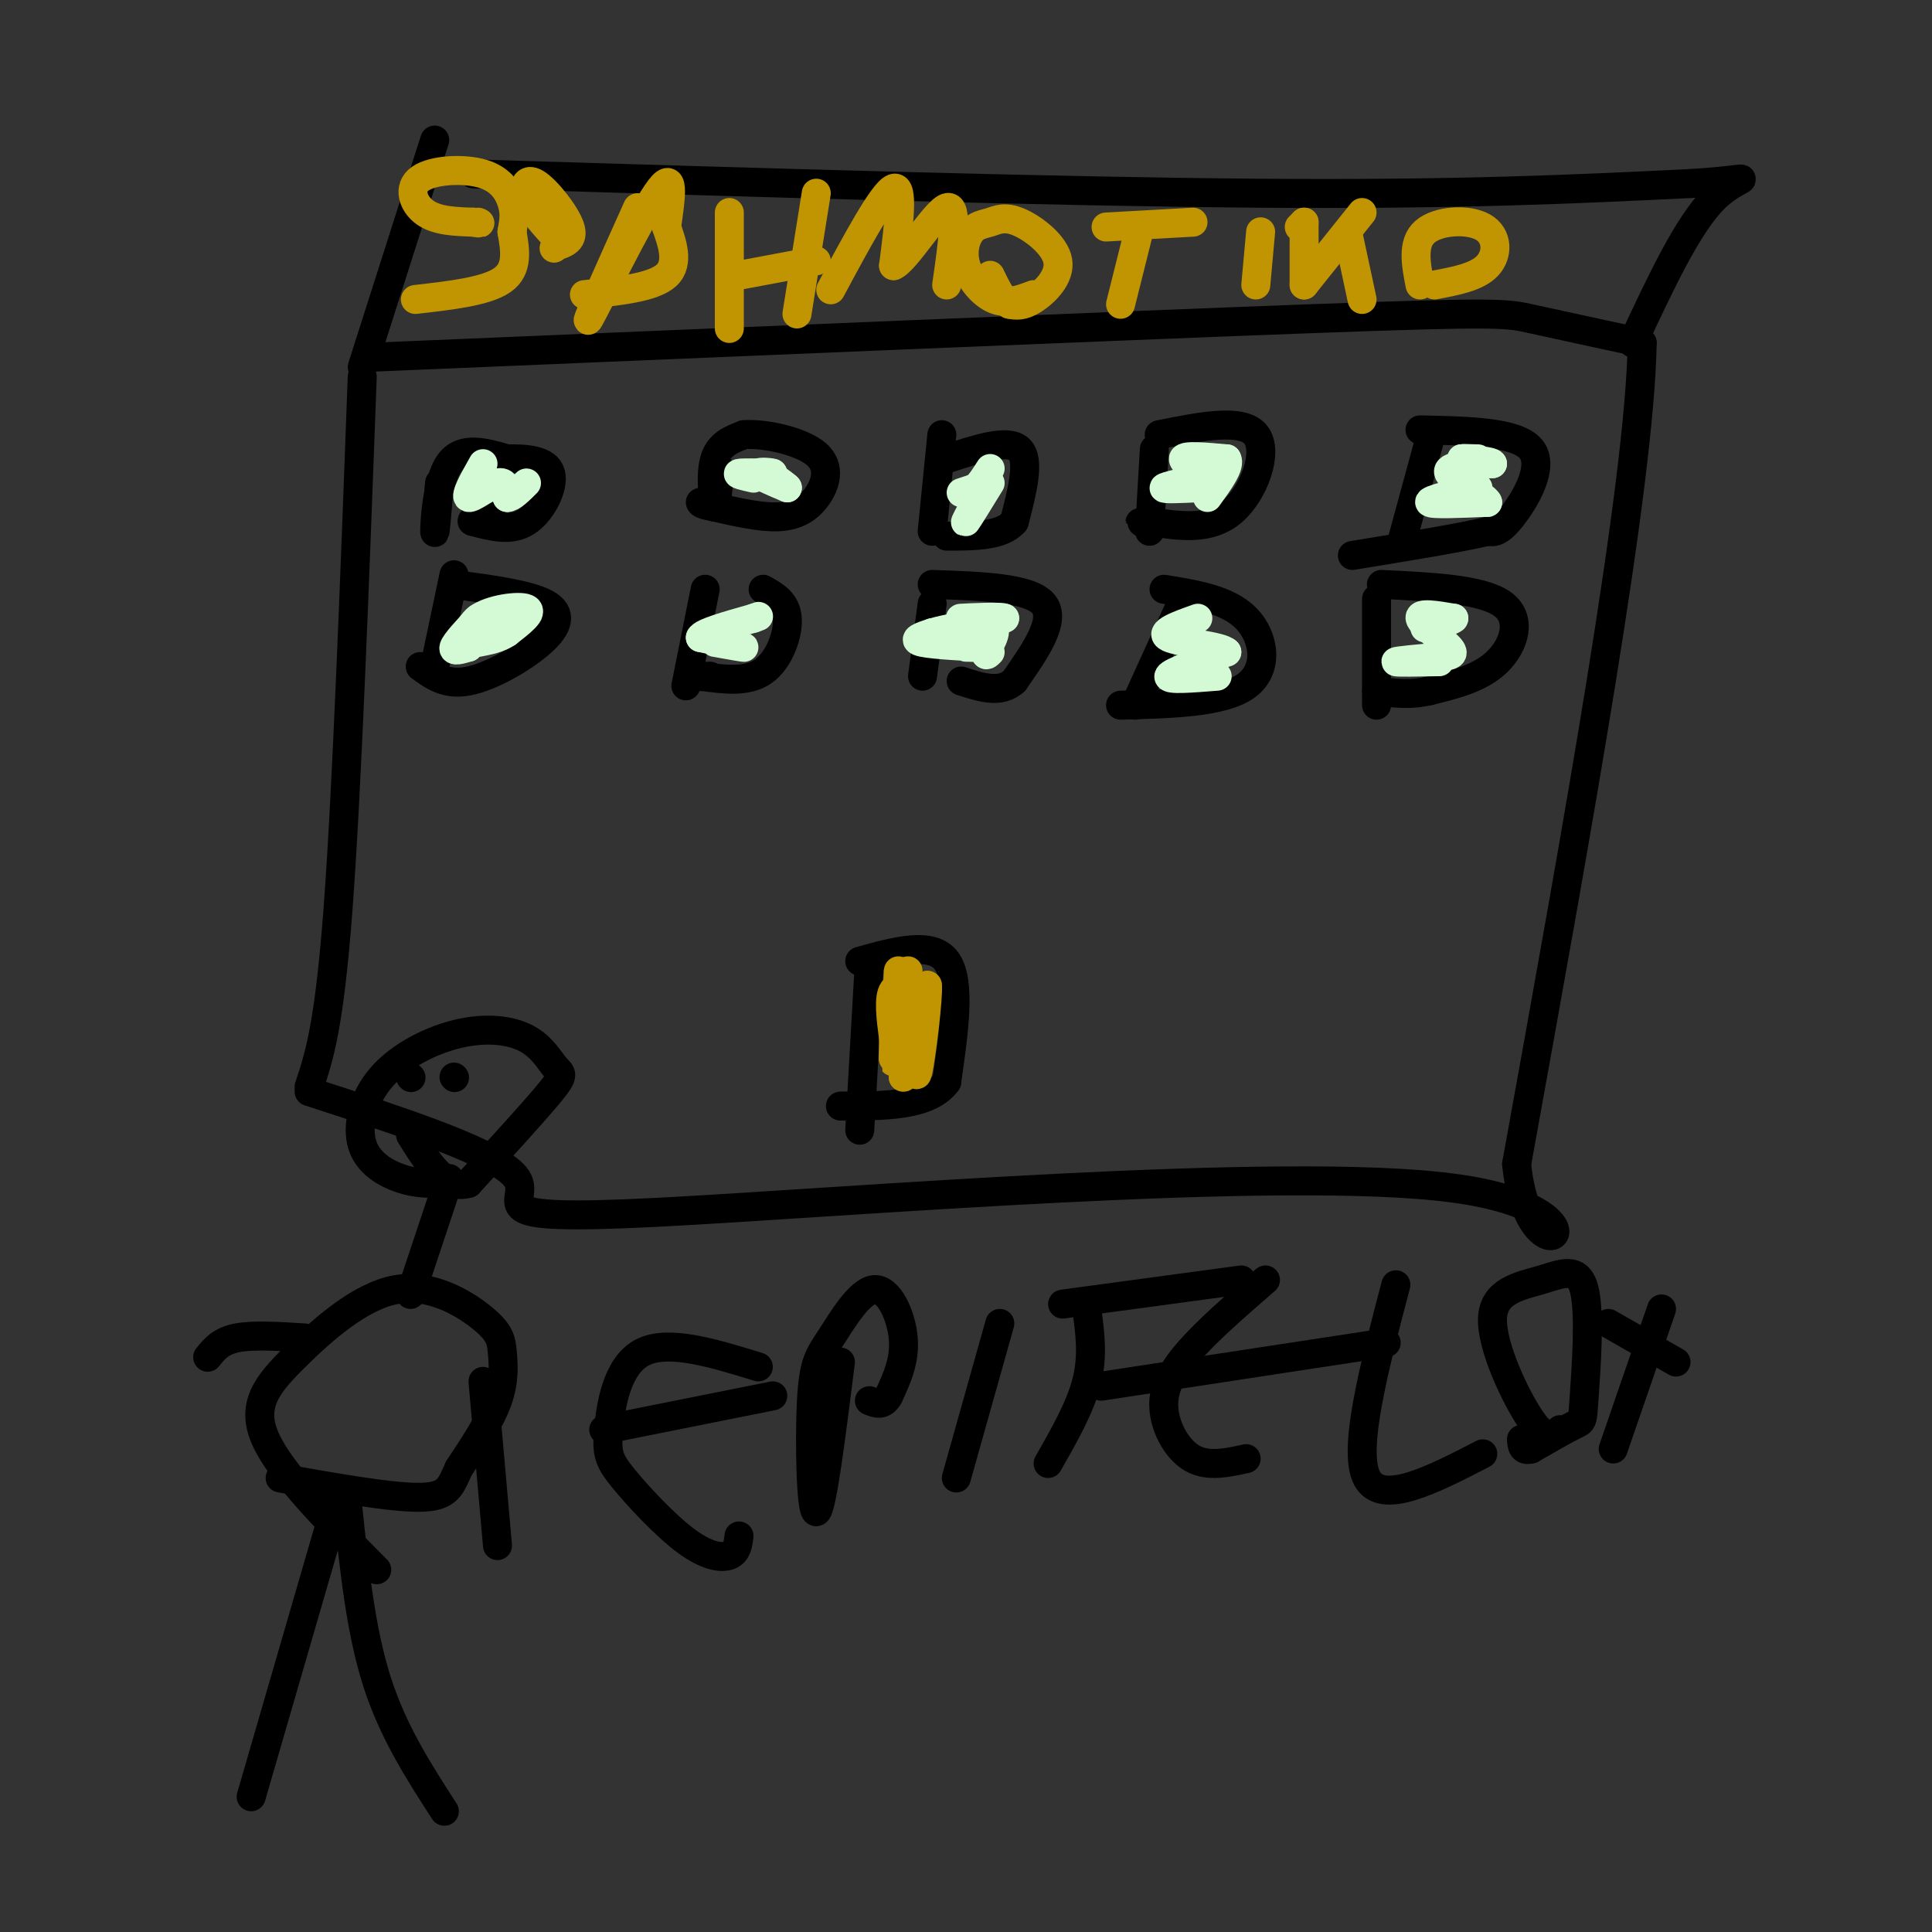 <svg viewBox='0 0 400 400' version='1.1' xmlns='http://www.w3.org/2000/svg' xmlns:xlink='http://www.w3.org/1999/xlink'><rect x="0" y="0" width="400" height="400" fill="#333333" stroke="none"/><g fill='none' stroke='#000000' stroke-width='6' stroke-linecap='round' stroke-linejoin='round'><path d='M75,78c-1.583,42.750 -3.167,85.500 -5,110c-1.833,24.500 -3.917,30.750 -6,37'/><path d='M76,74c77.733,-3.267 155.467,-6.533 195,-8c39.533,-1.467 40.867,-1.133 46,0c5.133,1.133 14.067,3.067 23,5'/><path d='M340,71c-0.500,29.167 -13.250,99.583 -26,170'/><path d='M314,241c2.708,27.075 22.478,9.762 -13,5c-35.478,-4.762 -126.206,3.026 -165,5c-38.794,1.974 -25.656,-1.864 -29,-7c-3.344,-5.136 -23.172,-11.568 -43,-18'/><path d='M90,29c0.000,0.000 -15.000,47.000 -15,47'/><path d='M98,36c60.000,1.833 120.000,3.667 162,4c42.000,0.333 66.000,-0.833 90,-2'/><path d='M350,38c15.867,-0.978 10.533,-2.422 5,3c-5.533,5.422 -11.267,17.711 -17,30'/><path d='M180,199c0.000,0.000 -2.000,35.000 -2,35'/><path d='M178,199c7.500,-2.083 15.000,-4.167 18,0c3.000,4.167 1.500,14.583 0,25'/><path d='M196,224c-3.667,5.000 -12.833,5.000 -22,5'/><path d='M91,100c-0.489,5.756 -0.978,11.511 -1,10c-0.022,-1.511 0.422,-10.289 3,-14c2.578,-3.711 7.289,-2.356 12,-1'/><path d='M105,95c4.060,-0.071 8.208,0.250 9,3c0.792,2.750 -1.774,7.929 -5,10c-3.226,2.071 -7.113,1.036 -11,0'/><path d='M98,108c-1.167,-0.167 1.417,-0.583 4,-1'/><path d='M149,97c-0.289,3.844 -0.578,7.689 -1,7c-0.422,-0.689 -0.978,-5.911 0,-9c0.978,-3.089 3.489,-4.044 6,-5'/><path d='M154,90c4.239,-0.343 11.837,1.300 15,4c3.163,2.700 1.890,6.458 0,9c-1.890,2.542 -4.397,3.869 -8,4c-3.603,0.131 -8.301,-0.935 -13,-2'/><path d='M148,105c-2.667,-0.500 -2.833,-0.750 -3,-1'/><path d='M195,90c0.000,0.000 -2.000,20.000 -2,20'/><path d='M196,95c6.333,-2.083 12.667,-4.167 15,-2c2.333,2.167 0.667,8.583 -1,15'/><path d='M210,108c-2.500,3.000 -8.250,3.000 -14,3'/><path d='M239,93c0.000,0.000 -1.000,17.000 -1,17'/><path d='M240,90c8.622,-1.733 17.244,-3.467 20,0c2.756,3.467 -0.356,12.133 -5,16c-4.644,3.867 -10.822,2.933 -17,2'/><path d='M238,108c-3.000,0.333 -2.000,0.167 -1,0'/><path d='M296,91c0.000,0.000 -6.000,22.000 -6,22'/><path d='M294,89c10.044,0.200 20.089,0.400 23,4c2.911,3.600 -1.311,10.600 -4,14c-2.689,3.400 -3.844,3.200 -5,3'/><path d='M308,110c-5.500,1.333 -16.750,3.167 -28,5'/><path d='M94,119c0.000,0.000 -4.000,19.000 -4,19'/><path d='M94,121c7.756,1.042 15.512,2.083 19,4c3.488,1.917 2.708,4.708 -1,8c-3.708,3.292 -10.345,7.083 -15,8c-4.655,0.917 -7.327,-1.042 -10,-3'/><path d='M146,122c0.000,0.000 -4.000,20.000 -4,20'/><path d='M158,122c2.378,1.333 4.756,2.667 5,6c0.244,3.333 -1.644,8.667 -5,11c-3.356,2.333 -8.178,1.667 -13,1'/><path d='M145,140c-1.833,0.167 0.083,0.083 2,0'/><path d='M193,125c0.000,0.000 -2.000,15.000 -2,15'/><path d='M193,121c10.083,0.333 20.167,0.667 23,4c2.833,3.333 -1.583,9.667 -6,16'/><path d='M210,141c-2.833,2.667 -6.917,1.333 -11,0'/><path d='M245,124c0.000,0.000 -10.000,22.000 -10,22'/><path d='M241,122c6.600,1.067 13.200,2.133 17,6c3.800,3.867 4.800,10.533 0,14c-4.800,3.467 -15.400,3.733 -26,4'/><path d='M285,124c0.000,0.000 0.000,22.000 0,22'/><path d='M286,121c10.356,0.489 20.711,0.978 25,4c4.289,3.022 2.511,8.578 -1,12c-3.511,3.422 -8.756,4.711 -14,6'/><path d='M296,143c-4.167,1.000 -7.583,0.500 -11,0'/></g>
<g fill='none' stroke='#D3FAD4' stroke-width='6' stroke-linecap='round' stroke-linejoin='round'><path d='M100,96c-1.889,3.356 -3.778,6.711 -3,7c0.778,0.289 4.222,-2.489 6,-3c1.778,-0.511 1.889,1.244 2,3'/><path d='M105,103c1.000,0.000 2.500,-1.500 4,-3'/><path d='M156,99c-1.833,-0.417 -3.667,-0.833 -3,-1c0.667,-0.167 3.833,-0.083 7,0'/><path d='M160,98c0.156,-0.133 -2.956,-0.467 -3,0c-0.044,0.467 2.978,1.733 6,3'/><path d='M163,101c0.333,0.000 -1.833,-1.500 -4,-3'/><path d='M199,102c0.000,0.000 3.000,-1.000 3,-1'/><path d='M202,101c1.000,-0.833 2.000,-2.417 3,-4'/><path d='M205,100c-2.250,3.667 -4.500,7.333 -5,8c-0.500,0.667 0.750,-1.667 2,-4'/><path d='M248,101c-3.583,0.167 -7.167,0.333 -7,0c0.167,-0.333 4.083,-1.167 8,-2'/><path d='M249,99c-0.044,-1.200 -4.156,-3.200 -4,-4c0.156,-0.800 4.578,-0.400 9,0'/><path d='M254,95c0.833,1.333 -1.583,4.667 -4,8'/><path d='M306,101c-5.167,1.250 -10.333,2.500 -10,3c0.333,0.500 6.167,0.250 12,0'/><path d='M308,104c-0.311,-1.244 -7.089,-4.356 -8,-6c-0.911,-1.644 4.044,-1.822 9,-2'/><path d='M309,96c-0.067,-0.533 -4.733,-0.867 -6,-1c-1.267,-0.133 0.867,-0.067 3,0'/><path d='M99,128c-2.333,2.500 -4.667,5.000 -5,6c-0.333,1.000 1.333,0.500 3,0'/><path d='M97,134c0.274,-1.179 -0.542,-4.125 2,-6c2.542,-1.875 8.440,-2.679 10,-2c1.560,0.679 -1.220,2.839 -4,5'/><path d='M105,131c-1.667,1.167 -3.833,1.583 -6,2'/><path d='M148,133c3.250,0.583 6.500,1.167 6,1c-0.500,-0.167 -4.750,-1.083 -9,-2'/><path d='M145,132c0.333,-1.000 5.667,-2.500 11,-4'/><path d='M156,128c1.833,-0.667 0.917,-0.333 0,0'/><path d='M200,134c2.644,0.067 5.289,0.133 3,0c-2.289,-0.133 -9.511,-0.467 -12,-1c-2.489,-0.533 -0.244,-1.267 2,-2'/><path d='M193,131c2.833,-0.833 8.917,-1.917 15,-3'/><path d='M208,128c-0.083,-0.452 -7.792,-0.083 -9,0c-1.208,0.083 4.083,-0.119 6,1c1.917,1.119 0.458,3.560 -1,6'/><path d='M204,135c0.000,1.000 0.500,0.500 1,0'/><path d='M252,140c-5.167,0.417 -10.333,0.833 -10,0c0.333,-0.833 6.167,-2.917 12,-5'/><path d='M254,135c-1.067,-1.267 -9.733,-1.933 -12,-3c-2.267,-1.067 1.867,-2.533 6,-4'/><path d='M298,137c-4.500,0.083 -9.000,0.167 -9,0c0.000,-0.167 4.500,-0.583 9,-1'/><path d='M298,136c2.286,-0.250 3.500,-0.375 2,-2c-1.500,-1.625 -5.714,-4.750 -6,-6c-0.286,-1.250 3.357,-0.625 7,0'/><path d='M301,128c0.167,0.333 -2.917,1.167 -6,2'/></g>
<g fill='none' stroke='#C09501' stroke-width='6' stroke-linecap='round' stroke-linejoin='round'><path d='M188,201c0.000,0.000 -1.000,22.000 -1,22'/><path d='M187,223c0.667,0.500 2.833,-9.250 5,-19'/><path d='M192,204c0.333,1.667 -1.333,15.333 -2,18c-0.667,2.667 -0.333,-5.667 0,-14'/><path d='M190,208c-1.111,-3.289 -3.889,-4.511 -5,-3c-1.111,1.511 -0.556,5.756 0,10'/><path d='M185,215c-0.044,3.244 -0.156,6.356 0,4c0.156,-2.356 0.578,-10.178 1,-18'/><path d='M86,62c7.333,-0.833 14.667,-1.667 18,-4c3.333,-2.333 2.667,-6.167 2,-10'/><path d='M106,48c0.467,-2.554 0.633,-3.938 0,-6c-0.633,-2.062 -2.067,-4.800 -6,-6c-3.933,-1.200 -10.367,-0.862 -13,1c-2.633,1.862 -1.467,5.246 1,7c2.467,1.754 6.233,1.877 10,2'/><path d='M98,46c1.833,0.333 1.417,0.167 1,0'/><path d='M114,48c-2.113,-2.375 -4.226,-4.750 -5,-7c-0.774,-2.250 -0.208,-4.375 2,-3c2.208,1.375 6.060,6.250 7,9c0.940,2.750 -1.030,3.375 -3,4'/><path d='M115,51c-0.500,0.667 -0.250,0.333 0,0'/><path d='M132,43c-5.733,12.756 -11.467,25.511 -10,23c1.467,-2.511 10.133,-20.289 14,-26c3.867,-5.711 2.933,0.644 2,7'/><path d='M138,47c1.067,3.133 2.733,7.467 0,10c-2.733,2.533 -9.867,3.267 -17,4'/><path d='M151,44c0.000,0.000 0.000,24.000 0,24'/><path d='M169,40c0.000,0.000 -4.000,25.000 -4,25'/><path d='M153,57c0.000,0.000 16.000,-3.000 16,-3'/><path d='M172,60c5.417,-10.083 10.833,-20.167 13,-21c2.167,-0.833 1.083,7.583 0,16'/><path d='M185,55c2.444,-0.889 8.556,-11.111 11,-12c2.444,-0.889 1.222,7.556 0,16'/><path d='M214,61c-2.696,1.016 -5.392,2.032 -8,1c-2.608,-1.032 -5.127,-4.110 -6,-7c-0.873,-2.890 -0.098,-5.590 1,-7c1.098,-1.410 2.521,-1.530 4,-2c1.479,-0.470 3.015,-1.291 6,0c2.985,1.291 7.419,4.694 8,8c0.581,3.306 -2.691,6.516 -5,8c-2.309,1.484 -3.654,1.242 -5,1'/><path d='M209,63c-1.500,-0.833 -2.750,-3.417 -4,-6'/><path d='M236,47c0.000,0.000 -4.000,16.000 -4,16'/><path d='M229,47c0.000,0.000 18.000,-1.000 18,-1'/><path d='M261,48c0.000,0.000 -1.000,11.000 -1,11'/><path d='M269,47c0.000,0.000 1.000,-1.000 1,-1'/><path d='M270,46c0.000,0.000 0.000,13.000 0,13'/><path d='M270,59c0.000,0.000 12.000,-15.000 12,-15'/><path d='M279,48c0.000,0.000 3.000,14.000 3,14'/><path d='M294,59c-0.839,-4.321 -1.679,-8.643 1,-11c2.679,-2.357 8.875,-2.750 12,-1c3.125,1.750 3.179,5.643 1,8c-2.179,2.357 -6.589,3.179 -11,4'/></g>
<g fill='none' stroke='#000000' stroke-width='6' stroke-linecap='round' stroke-linejoin='round'><path d='M70,310c0.000,0.000 -18.000,62.000 -18,62'/><path d='M72,312c1.333,12.750 2.667,25.500 6,36c3.333,10.500 8.667,18.750 14,27'/><path d='M78,325c-9.901,-9.949 -19.802,-19.898 -23,-27c-3.198,-7.102 0.308,-11.358 6,-17c5.692,-5.642 13.569,-12.669 21,-14c7.431,-1.331 14.414,3.035 18,6c3.586,2.965 3.773,4.529 4,7c0.227,2.471 0.493,5.849 -1,10c-1.493,4.151 -4.747,9.076 -8,14'/><path d='M95,304c-1.733,3.689 -2.067,5.911 -8,6c-5.933,0.089 -17.467,-1.956 -29,-4'/><path d='M63,277c-5.333,-0.333 -10.667,-0.667 -14,0c-3.333,0.667 -4.667,2.333 -6,4'/><path d='M100,286c0.000,0.000 3.000,34.000 3,34'/><path d='M85,268c0.000,0.000 8.000,-24.000 8,-24'/><path d='M91,245c-2.457,0.017 -4.913,0.035 -8,-1c-3.087,-1.035 -6.804,-3.121 -8,-7c-1.196,-3.879 0.130,-9.550 4,-14c3.870,-4.450 10.286,-7.679 16,-9c5.714,-1.321 10.728,-0.736 14,1c3.272,1.736 4.804,4.621 6,6c1.196,1.379 2.056,1.251 -1,5c-3.056,3.749 -10.028,11.374 -17,19'/><path d='M97,245c-4.833,1.500 -8.417,-4.250 -12,-10'/><path d='M85,223c0.000,0.000 0.100,0.100 0.1,0.1'/><path d='M94,223c0.000,0.000 0.100,0.100 0.1,0.1'/><path d='M157,283c-9.347,-2.874 -18.694,-5.748 -24,-3c-5.306,2.748 -6.571,11.118 -7,16c-0.429,4.882 -0.022,6.278 3,10c3.022,3.722 8.660,9.771 13,13c4.340,3.229 7.383,3.637 9,3c1.617,-0.637 1.809,-2.318 2,-4'/><path d='M125,296c0.000,0.000 35.000,-7.000 35,-7'/><path d='M174,282c-1.938,15.410 -3.875,30.820 -5,31c-1.125,0.180 -1.437,-14.869 -1,-23c0.437,-8.131 1.622,-9.344 4,-13c2.378,-3.656 5.948,-9.753 9,-10c3.052,-0.247 5.586,5.358 6,10c0.414,4.642 -1.293,8.321 -3,12'/><path d='M184,289c-1.167,2.167 -2.583,1.583 -4,1'/><path d='M207,274c0.000,0.000 -9.000,32.000 -9,32'/><path d='M217,303c3.333,-5.833 6.667,-11.667 8,-17c1.333,-5.333 0.667,-10.167 0,-15'/><path d='M220,270c0.000,0.000 37.000,-5.000 37,-5'/><path d='M262,265c-6.083,5.280 -12.167,10.560 -16,15c-3.833,4.440 -5.417,8.042 -5,12c0.417,3.958 2.833,8.274 6,10c3.167,1.726 7.083,0.863 11,0'/><path d='M228,287c0.000,0.000 59.000,-9.000 59,-9'/><path d='M289,266c-4.500,17.083 -9.000,34.167 -6,40c3.000,5.833 13.500,0.417 24,-5'/><path d='M323,296c-1.400,1.319 -2.799,2.638 -6,-2c-3.201,-4.638 -8.203,-15.232 -8,-21c0.203,-5.768 5.613,-6.708 10,-8c4.387,-1.292 7.753,-2.934 9,2c1.247,4.934 0.374,16.444 0,22c-0.374,5.556 -0.250,5.159 -2,6c-1.750,0.841 -5.375,2.921 -9,5'/><path d='M317,300c-1.833,0.500 -1.917,-0.750 -2,-2'/><path d='M344,271c0.000,0.000 -10.000,29.000 -10,29'/><path d='M333,274c0.000,0.000 14.000,8.000 14,8'/></g>
</svg>